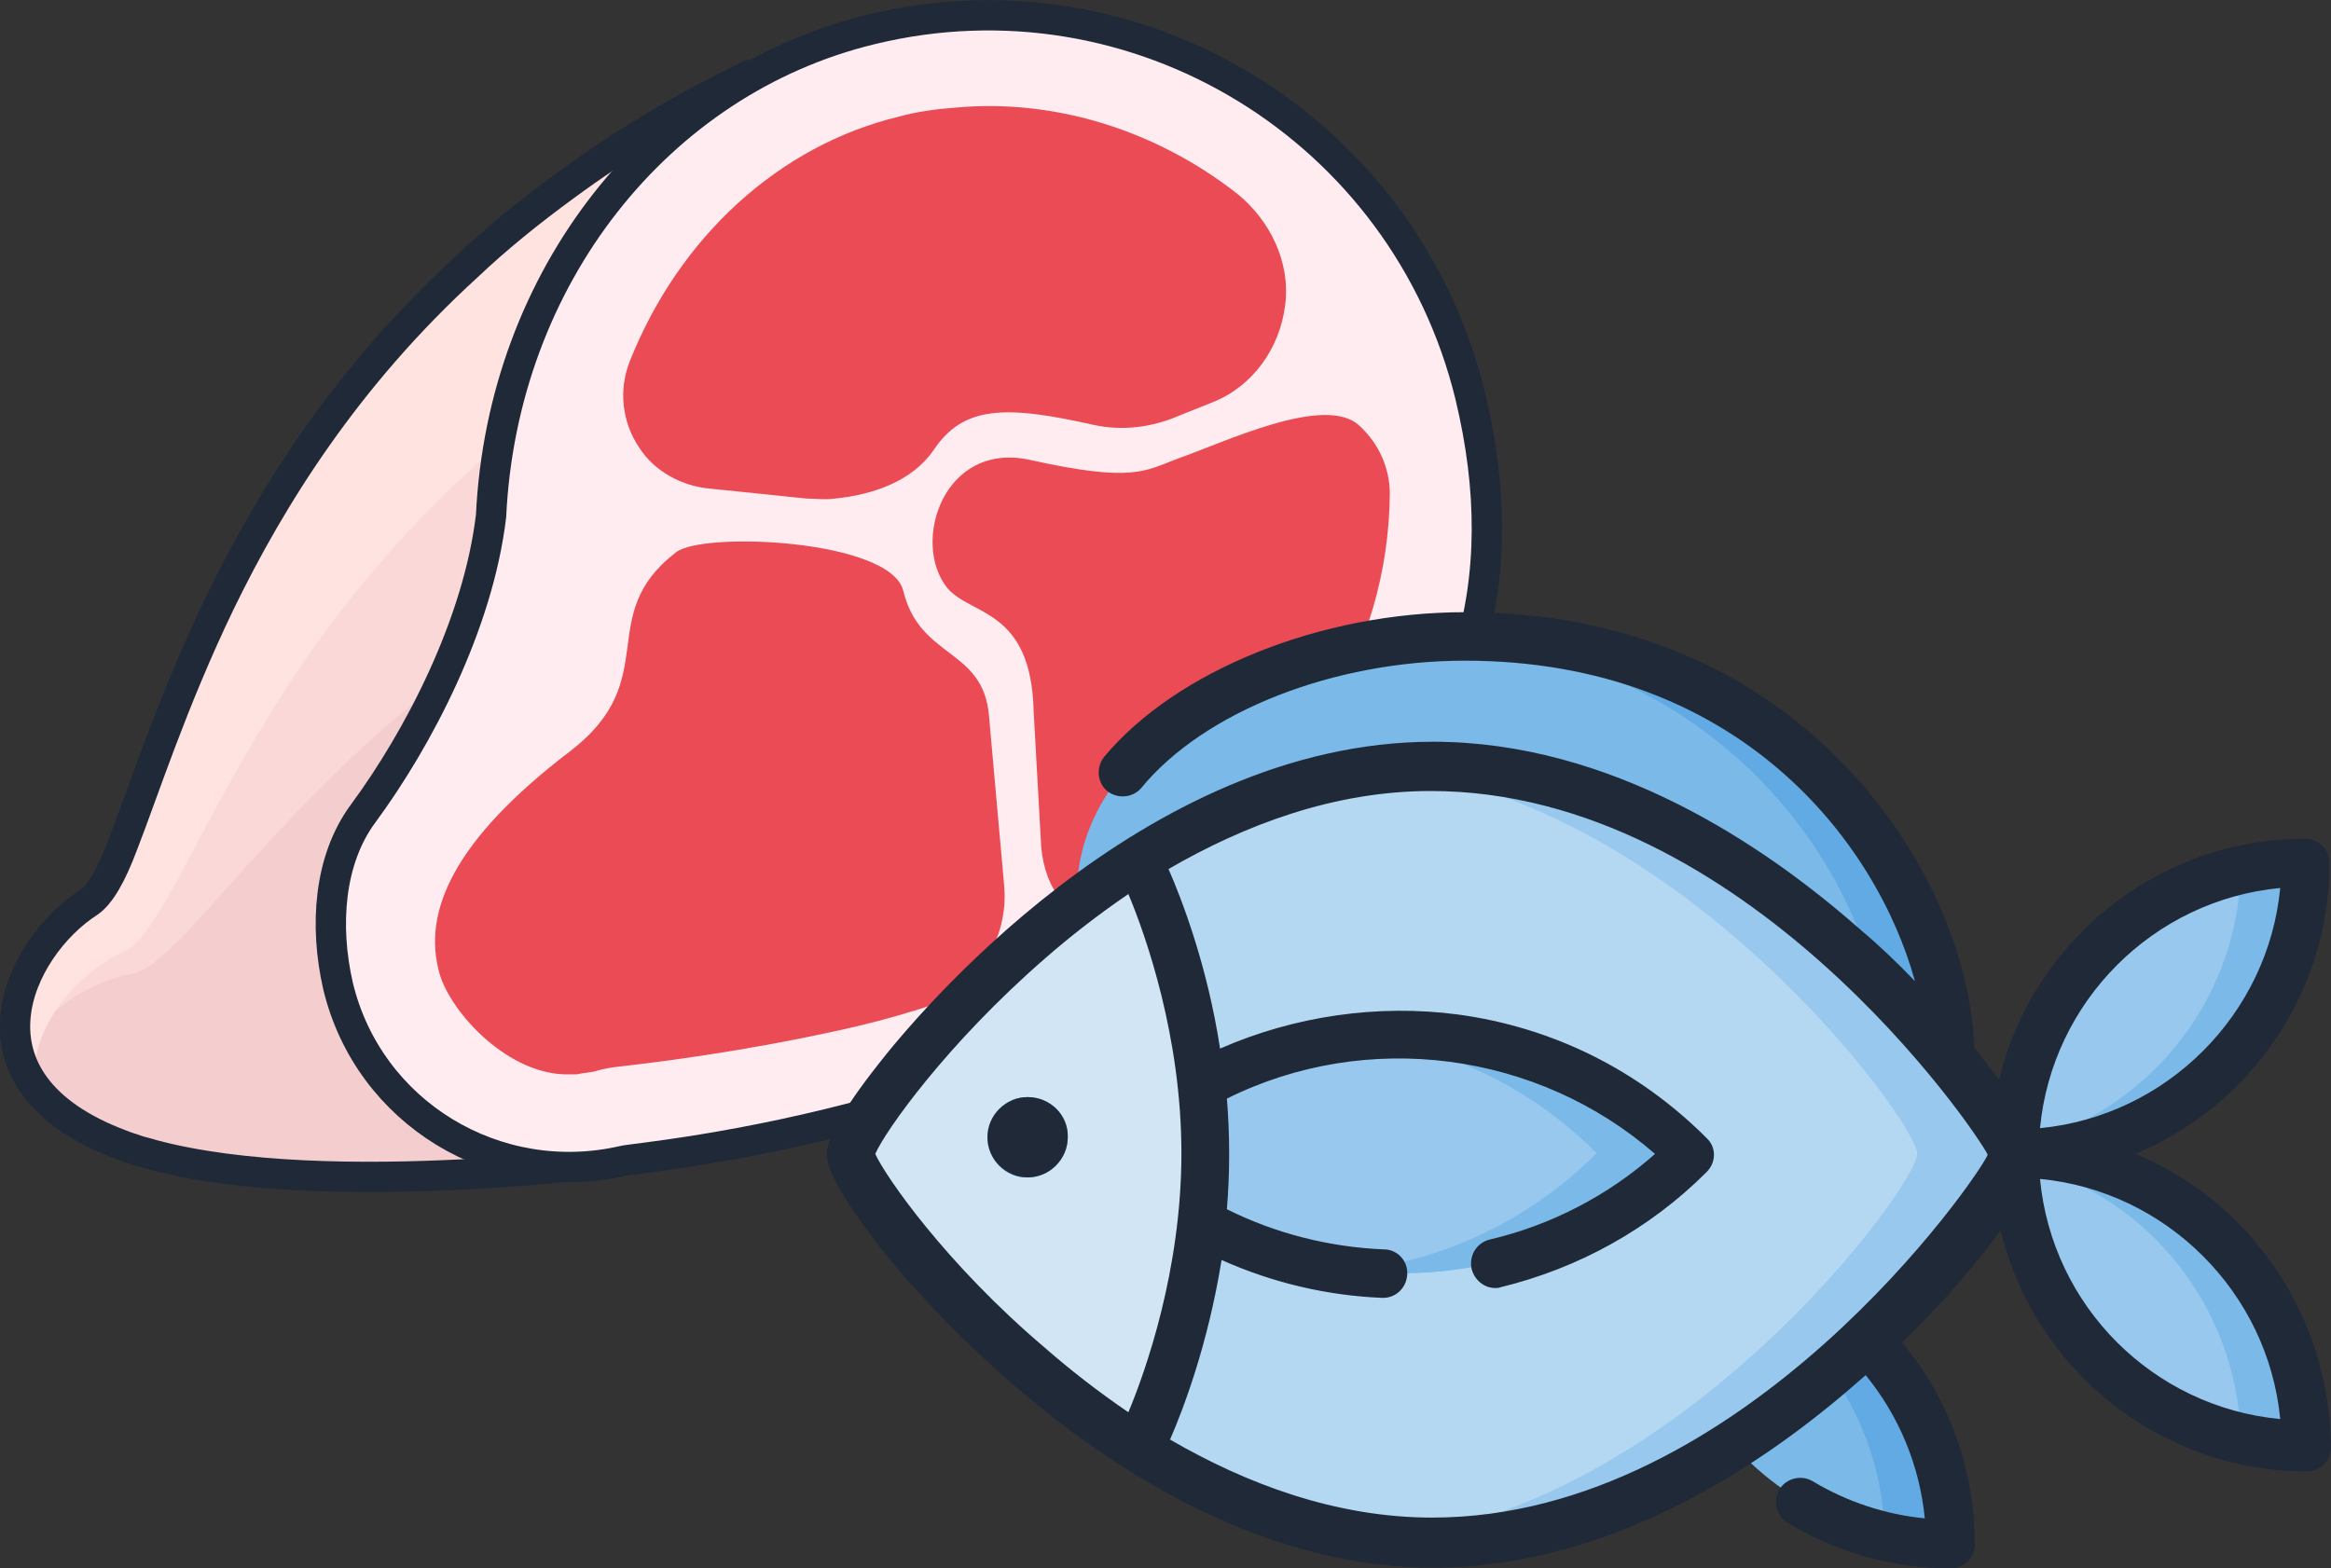 <?xml version="1.0" encoding="utf-8"?>
<!-- Generator: Adobe Illustrator 24.2.0, SVG Export Plug-In . SVG Version: 6.00 Build 0)  -->
<svg version="1.1" id="Layer_1" xmlns="http://www.w3.org/2000/svg" xmlns:xlink="http://www.w3.org/1999/xlink" x="0px" y="0px"
	 viewBox="0 0 307.6 207" style="enable-background:new 0 0 307.6 207;" xml:space="preserve">
<rect x="0" y="0" width="307.6" height="207" fill="#333333" stroke="none"/>
<style type="text/css">
	.st0{fill:#F4CECE;}
	.st1{fill:#FAD8D7;}
	.st2{fill:#FFE3E0;}
	.st3{fill:none;}
	.st4{fill:none;stroke:#1F2937;stroke-width:4;stroke-miterlimit:10;}
	.st5{fill:#FFECF0;}
	.st6{fill:#EA4B54;}
	.st7{fill:#7AB9E8;}
	.st8{fill:#61AAE4;}
	.st9{fill:#D1E5F5;}
	.st10{fill:#98C8ED;}
	.st11{fill:#B4D8F1;}
	.st12{fill:#1F2937;}
</style>
<g>
	<path id="XMLID_1588_" class="st0" d="M99.6,9.6v0.2C91,14.6,83.5,21.4,77.7,29.5c-3.5,5-6.5,10.6-8.6,16.8l-3.6,15.1
		c0,0-0.5,4.3-0.7,6.6c-1.3,10.8-6.1,21.9-11.4,31c-1.8,3-3.6,5.8-5.5,8.3c-4.5,6.1-5.3,14.8-3.3,22.7c3.5,14.1,16.1,23.7,30,23.9
		c-13.6,1.3-38.2,2.7-54.4-1.7c-0.7-0.2-1.3-0.3-1.8-0.5c-0.8-0.2-1.7-0.5-2.3-0.8c-22.4-8.3-13.6-26-4.3-32c1.5-1,2.8-3.6,4.5-7.6
		c2.8-7.3,6.3-18.7,12.8-31.9c6.8-13.9,16.8-29.9,32.7-44.5c4-3.6,8.3-7.1,12.9-10.6C81.9,19.2,90.2,14.2,99.6,9.6z"/>
	<g id="XMLID_1169_">
		<path id="XMLID_1170_" class="st1" d="M17.5,128.5c1.8-0.3,4-2.3,7-5.3c5.3-5.6,12.9-14.9,23.7-24.9c3-2.7,6.3-5.5,9.8-8.1
			c3.3-7,5.8-14.6,6.8-22.1c0.2-2.3,0.7-6.6,0.7-6.6l3.6-15.1c2.2-6,5.1-11.6,8.6-16.8C83.5,21.3,91,14.5,99.6,9.9V9.7
			c-9.5,4.5-17.8,9.6-25,14.9c-4.8,3.5-9.1,7-12.9,10.6C45.8,49.8,35.8,65.7,29,79.7c-6.3,13.1-10,24.7-12.8,31.9
			c-1.5,4-3,6.6-4.5,7.6c-6,3.8-11.6,12.4-9.1,20.4C5.1,133.7,11.9,129.5,17.5,128.5z"/>
	</g>
	<path id="XMLID_1166_" class="st2" d="M16.5,125.5c1.7-0.7,3.3-3.2,5.5-6.8c3.8-6.8,9-17.6,17.1-29.9C45.7,79,54.4,68.4,66,58.6
		l3-12.3c2.2-6,5.1-11.6,8.6-16.8c5.8-8.3,13.3-15.1,21.9-19.7V9.6c-9.5,4.5-17.8,9.6-25,14.9c-4.8,3.5-9.1,7-12.9,10.6
		C45.7,49.7,35.7,65.6,28.9,79.6c-6.3,13.1-10,24.7-12.8,31.9c-1.5,4-3,6.6-4.5,7.6c-7,4.5-13.6,15.4-7,24.2
		C3.7,135.6,10.4,128.3,16.5,125.5L16.5,125.5z"/>
	<g>
		<path id="XMLID_1328_" class="st3" d="M194,52.2C185.4,17,150-4.7,114.9,3.9c-28,6.6-47.3,30.4-49.9,57.6
			c-0.2,2.2-0.3,4.3-0.3,6.6c-1.7,14.3-10.3,29-14.4,35.7c-0.8,1.2-1.7,2.3-2.3,3.5c0,0.2-0.2,0.2-0.2,0.2
			c-3.8,6.6-5.1,14.8-3.3,22.7c4,16.8,20.9,27,37.7,23.1c1.8-0.5,59.1-2.8,90.6-35.8C190.9,102,200,77.1,194,52.2z"/>
		<path id="XMLID_1511_" class="st3" d="M99.6,9.6c-9.5,4.5-17.8,9.6-25,14.9c-4.8,3.5-9.1,7-12.9,10.6C45.7,49.7,35.8,65.6,29,79.6
			c-6.3,13.1-10,24.7-12.8,31.9c-1.5,4-3,6.6-4.5,7.6c-9.3,6-17.9,23.7,4.3,32c0.7,0.3,1.5,0.5,2.3,0.8c0.7,0.2,1.2,0.3,1.8,0.5
			c22.7,6,57.7-2.2,57.7-2.2"/>
		<path id="XMLID_1510_" class="st4" d="M99.6,9.6c-9.5,4.5-17.8,9.6-25,14.9c-4.8,3.5-9.1,7-12.9,10.6C45.7,49.7,35.8,65.6,29,79.6
			c-6.3,13.1-10,24.7-12.8,31.9c-1.5,4-3,6.6-4.5,7.6c-9.3,6-17.9,23.7,4.3,32c0.7,0.3,1.5,0.5,2.3,0.8c0.7,0.2,1.2,0.3,1.8,0.5
			c23.4,6.3,64.2,0.5,64.2,0.5"/>
	</g>
	<path id="XMLID_1811_" class="st5" d="M194,52.2C185.4,17,150-4.7,114.9,3.9c-28,6.8-48.6,32.7-50.1,64.2
		c-1.7,14.3-9.6,29.4-16.9,39.3c-4.5,6.1-5.1,14.8-3.3,22.7c4,16.8,20.9,27,37.7,23.1c1.8-0.5,58.2-5,91.9-37
		C193.9,97.5,200,77.1,194,52.2z"/>
	<path id="XMLID_1321_" class="st4" d="M194,52.2C185.4,17,150-4.7,114.9,3.9c-28,6.8-48.6,32.7-50.1,64.2
		c-1.7,14.3-9.6,29.4-16.9,39.3c-4.5,6.1-5.1,14.8-3.3,22.7c4,16.8,20.9,27,37.7,23.1c1.8-0.5,58.2-5,91.9-37
		C193.9,97.5,200,77.1,194,52.2z"/>
	<path id="XMLID_1897_" class="st6" d="M76.1,141.8c-0.3,0-0.5,0-0.8,0c-8.1,0.3-15.8-8.1-17.3-13.3c-2.3-8.1,1.8-17.6,17.3-29.4
		c12.3-9.5,3-17.8,13.9-26.2c3.5-2.8,28.4-1.7,30,5.1c2.2,9,10.5,7.5,11.3,16.4l2,22.4c0.7,7.3-3.8,14.1-10.9,16.3
		c-3.8,1.2-7.6,2.2-11.4,3c-12.8,2.8-23.6,4.1-27.9,4.6c-1.7,0.2-2.5,0.3-3.8,0.7C77.7,141.6,76.9,141.6,76.1,141.8L76.1,141.8z"/>
	<path id="XMLID_1891_" class="st6" d="M110.2,65.8c-1.3,0.2-2.5,0-3.8,0l-12.6-1.3c-3.8-0.3-7.5-2.3-9.5-5.5
		c-2.2-3.3-2.7-7.5-1.2-11.3c6.5-16.4,19.7-28.5,35.5-32.3c2.5-0.7,5-1,7.5-1.2c13.1-1.2,26.5,3,37.2,11.4c4.3,3.5,7,9,6.3,14.6
		c-0.7,5.8-4.3,10.8-9.6,12.9l-4.5,1.8c-3.5,1.5-7.3,2-11.1,1.2c-11.9-2.7-17.3-2.5-21.2,3.3C120.4,63.5,115.2,65.3,110.2,65.8z"/>
	<path id="XMLID_1893_" class="st6" d="M146.7,121.4c-5.6,0.5-8.8-4-9.3-9.6l-1-17.9c-0.3-13.6-8.3-12.6-11.4-16.3
		c-4.8-6-0.5-19.4,10.9-16.9c13.6,3,15.1,1.5,19.6-0.2c5.8-2,19.4-8.6,23.9-4.3c2.5,2.3,4,5.5,4,9c-0.2,20.7-11.6,38.7-32,54.7
		C150.1,120.9,148.4,121.2,146.7,121.4z"/>
</g>
<path class="st7" d="M193.3,84c43.4,0,64,34.1,64,55.5l-115.2-21.3C142,97,169.4,84,193.3,84z"/>
<path class="st8" d="M248.7,137.9l8.6,1.6c0-21.3-20.6-55.5-64-55.5c-1.4,0-2.7,0-4.1,0.1C228.5,86.3,247.8,117.2,248.7,137.9z"/>
<path class="st9" d="M112.2,152.3c0-4.3,34.4-51.2,76.8-51.2s76.8,47,76.8,51.2s-34.4,51.2-76.8,51.2S112.2,156.5,112.2,152.3z"/>
<path class="st7" d="M130.3,150.1c0-2.9,2.4-5.3,5.3-5.3c2.9,0,5.3,2.4,5.3,5.3c0,2.9-2.4,5.3-5.3,5.3
	C132.7,155.5,130.3,153.1,130.3,150.1z"/>
<path class="st8" d="M135.6,144.8c-0.8,0-1.5,0.2-2.1,0.4c1.9,0.8,3.2,2.7,3.2,4.9s-1.3,4.1-3.2,4.9c0.7,0.3,1.4,0.4,2.1,0.4
	c2.9,0,5.3-2.4,5.3-5.3C141,147.2,138.6,144.8,135.6,144.8z"/>
<path class="st7" d="M237.5,198c-11.1-6.7-18.6-18.9-18.6-32.9c21.2,0,38.4,17.2,38.4,38.4C250,203.5,243.2,201.5,237.5,198"/>
<path class="st8" d="M248.7,202.5c2.7,0.6,5.6,1,8.5,1c0-21.2-17.2-38.4-38.4-38.4c0,0.3,0,0.6,0,1
	C235.7,169.8,248.3,184.7,248.7,202.5z"/>
<g>
	<path class="st10" d="M304.2,113.8c0,21.2-17.2,38.4-38.4,38.4C265.8,131,283,113.8,304.2,113.8z"/>
	<path class="st10" d="M304.2,190.7c-21.2,0-38.4-17.2-38.4-38.4C287,152.3,304.2,169.5,304.2,190.7z"/>
</g>
<g>
	<path class="st7" d="M295.7,114.8c-0.4,17.9-13.1,32.7-29.9,36.5c0,0.3,0,0.6,0,1c21.2,0,38.4-17.2,38.4-38.4
		C301.3,113.8,298.4,114.2,295.7,114.8z"/>
	<path class="st7" d="M295.7,189.7c2.7,0.6,5.6,1,8.5,1c0-21.2-17.2-38.4-38.4-38.4c0,0.3,0,0.6,0,1
		C282.6,157,295.2,171.9,295.7,189.7z"/>
</g>
<path class="st11" d="M152.8,111.8c10.8-6.3,23.1-10.8,36.2-10.8c42.4,0,76.8,47,76.8,51.2c0,4.3-34.4,51.2-76.8,51.2
	c-13.1,0-25.4-4.5-36.2-10.8c3.2-10.4,6.3-24.6,6.3-40.5S156,122.2,152.8,111.8z"/>
<path class="st10" d="M158.8,143c20.6-11.3,46.9-8.2,64.4,9.2c-17.4,17.4-43.8,20.5-64.4,9.2c0.2-3,0.4-6.1,0.4-9.2
	C159.1,149.1,159,146,158.8,143z"/>
<path class="st7" d="M178.6,136.7c11.7,1.3,23.1,6.5,32.1,15.5c-9,9-20.4,14.2-32.1,15.5c15.9,1.8,32.4-3.3,44.6-15.5
	C211,140.1,194.4,134.9,178.6,136.7z"/>
<path class="st10" d="M189,101c-2.2,0-4.3,0.1-6.4,0.4c39.4,4.3,70.4,46.8,70.4,50.9s-31,46.6-70.4,50.9c2.1,0.2,4.3,0.4,6.4,0.4
	c42.4,0,76.8-47,76.8-51.2S231.4,101,189,101z"/>
<g>
	<path class="st12" d="M135.6,144.8c-2.9,0-5.3,2.4-5.3,5.3c0,2.9,2.4,5.3,5.3,5.3c2.9,0,5.3-2.4,5.3-5.3
		C141,147.2,138.6,144.8,135.6,144.8z"/>
	<path class="st12" d="M281.8,152.3c15-6.3,25.6-21.1,25.6-38.4c0-1.8-1.4-3.2-3.2-3.2c-19.6,0-36,13.6-40.4,31.8
		c-0.5-0.6-2.7-3.5-3.3-4.3c-0.4-12.3-6.7-26.2-16.6-36.7c-8.9-9.5-25-20.7-50.6-20.7c-19,0-38.1,7.7-47.6,19.1
		c-1.1,1.4-0.9,3.4,0.4,4.5c1.4,1.1,3.4,0.9,4.5-0.4c8.3-10.1,25.4-16.8,42.7-16.8c36,0,54.3,23.8,59.4,42.3
		c-2.3-2.4-4.7-4.7-7.2-6.8c-12.8-11.3-33-24.8-56.4-24.8c-38.4,0-68.6,36.6-73.3,42.7c-4.5,5.7-6.7,9.7-6.7,11.8s2.3,6,6.7,11.8
		c4.7,6.1,35.3,42.7,73.3,42.7c23.4,0,43.6-13.5,56.4-24.8c0.2-0.2,0.5-0.4,0.7-0.6c4.4,5.4,7.1,11.9,7.8,18.9
		c-5.2-0.5-10.3-2.2-14.8-4.9c-1.5-0.9-3.5-0.4-4.4,1.1s-0.4,3.5,1.1,4.4c6.5,3.9,13.9,6,21.5,6c1.8,0,3.2-1.4,3.2-3.2
		c0-9.8-3.4-19.2-9.6-26.6c4.2-4.1,8.2-8.5,11.5-12.8c0.5-0.7,1-1.3,1.5-2c4.4,18.2,20.9,31.8,40.4,31.8c1.8,0,3.2-1.4,3.2-3.2
		C307.4,173.4,296.8,158.5,281.8,152.3z M300.9,117.2c-1.6,16.7-15,30.1-31.7,31.7C270.8,132.2,284.1,118.8,300.9,117.2z
		 M115.5,152.3c1.3-3,9.4-14.5,22.4-25.8c3.2-2.8,6.9-5.7,11-8.5c2.3,5.5,7,18.8,7,34.2s-4.7,28.7-7,34.2c-4.1-2.8-7.8-5.7-11-8.5
		C124.8,166.8,116.8,155.2,115.5,152.3z M189,200.3c-12.8,0-24.6-4.5-34.6-10.3c1.7-3.9,5-12.5,6.8-23.7c6.7,3,13.9,4.7,21.2,5h0.1
		c1.7,0,3.1-1.3,3.2-3.1c0.1-1.8-1.3-3.3-3.1-3.3c-7.2-0.3-14.3-2.1-20.7-5.3c0.2-2.4,0.3-4.8,0.3-7.3s-0.1-4.9-0.3-7.3
		c18.5-9.2,41-6.2,56.5,7.3c-6.2,5.5-13.7,9.4-21.8,11.3c-1.7,0.4-2.8,2.1-2.4,3.9c0.4,1.5,1.7,2.5,3.1,2.5c0.2,0,0.5,0,0.7-0.1
		c10.3-2.5,19.7-7.7,27.2-15.2c1.3-1.3,1.3-3.3,0-4.5c-9-9-20.3-14.6-32.8-16.3c-10.6-1.4-21.6,0.2-31.4,4.5
		c-1.7-11.1-5.1-19.8-6.8-23.7c10-5.8,21.8-10.3,34.6-10.3c41.5,0,72,44.9,73.5,48C261.2,155.2,230.2,200.3,189,200.3z M269.2,155.6
		c16.7,1.6,30.1,15,31.7,31.7C284.1,185.7,270.8,172.4,269.2,155.6z"/>
</g>
</svg>
